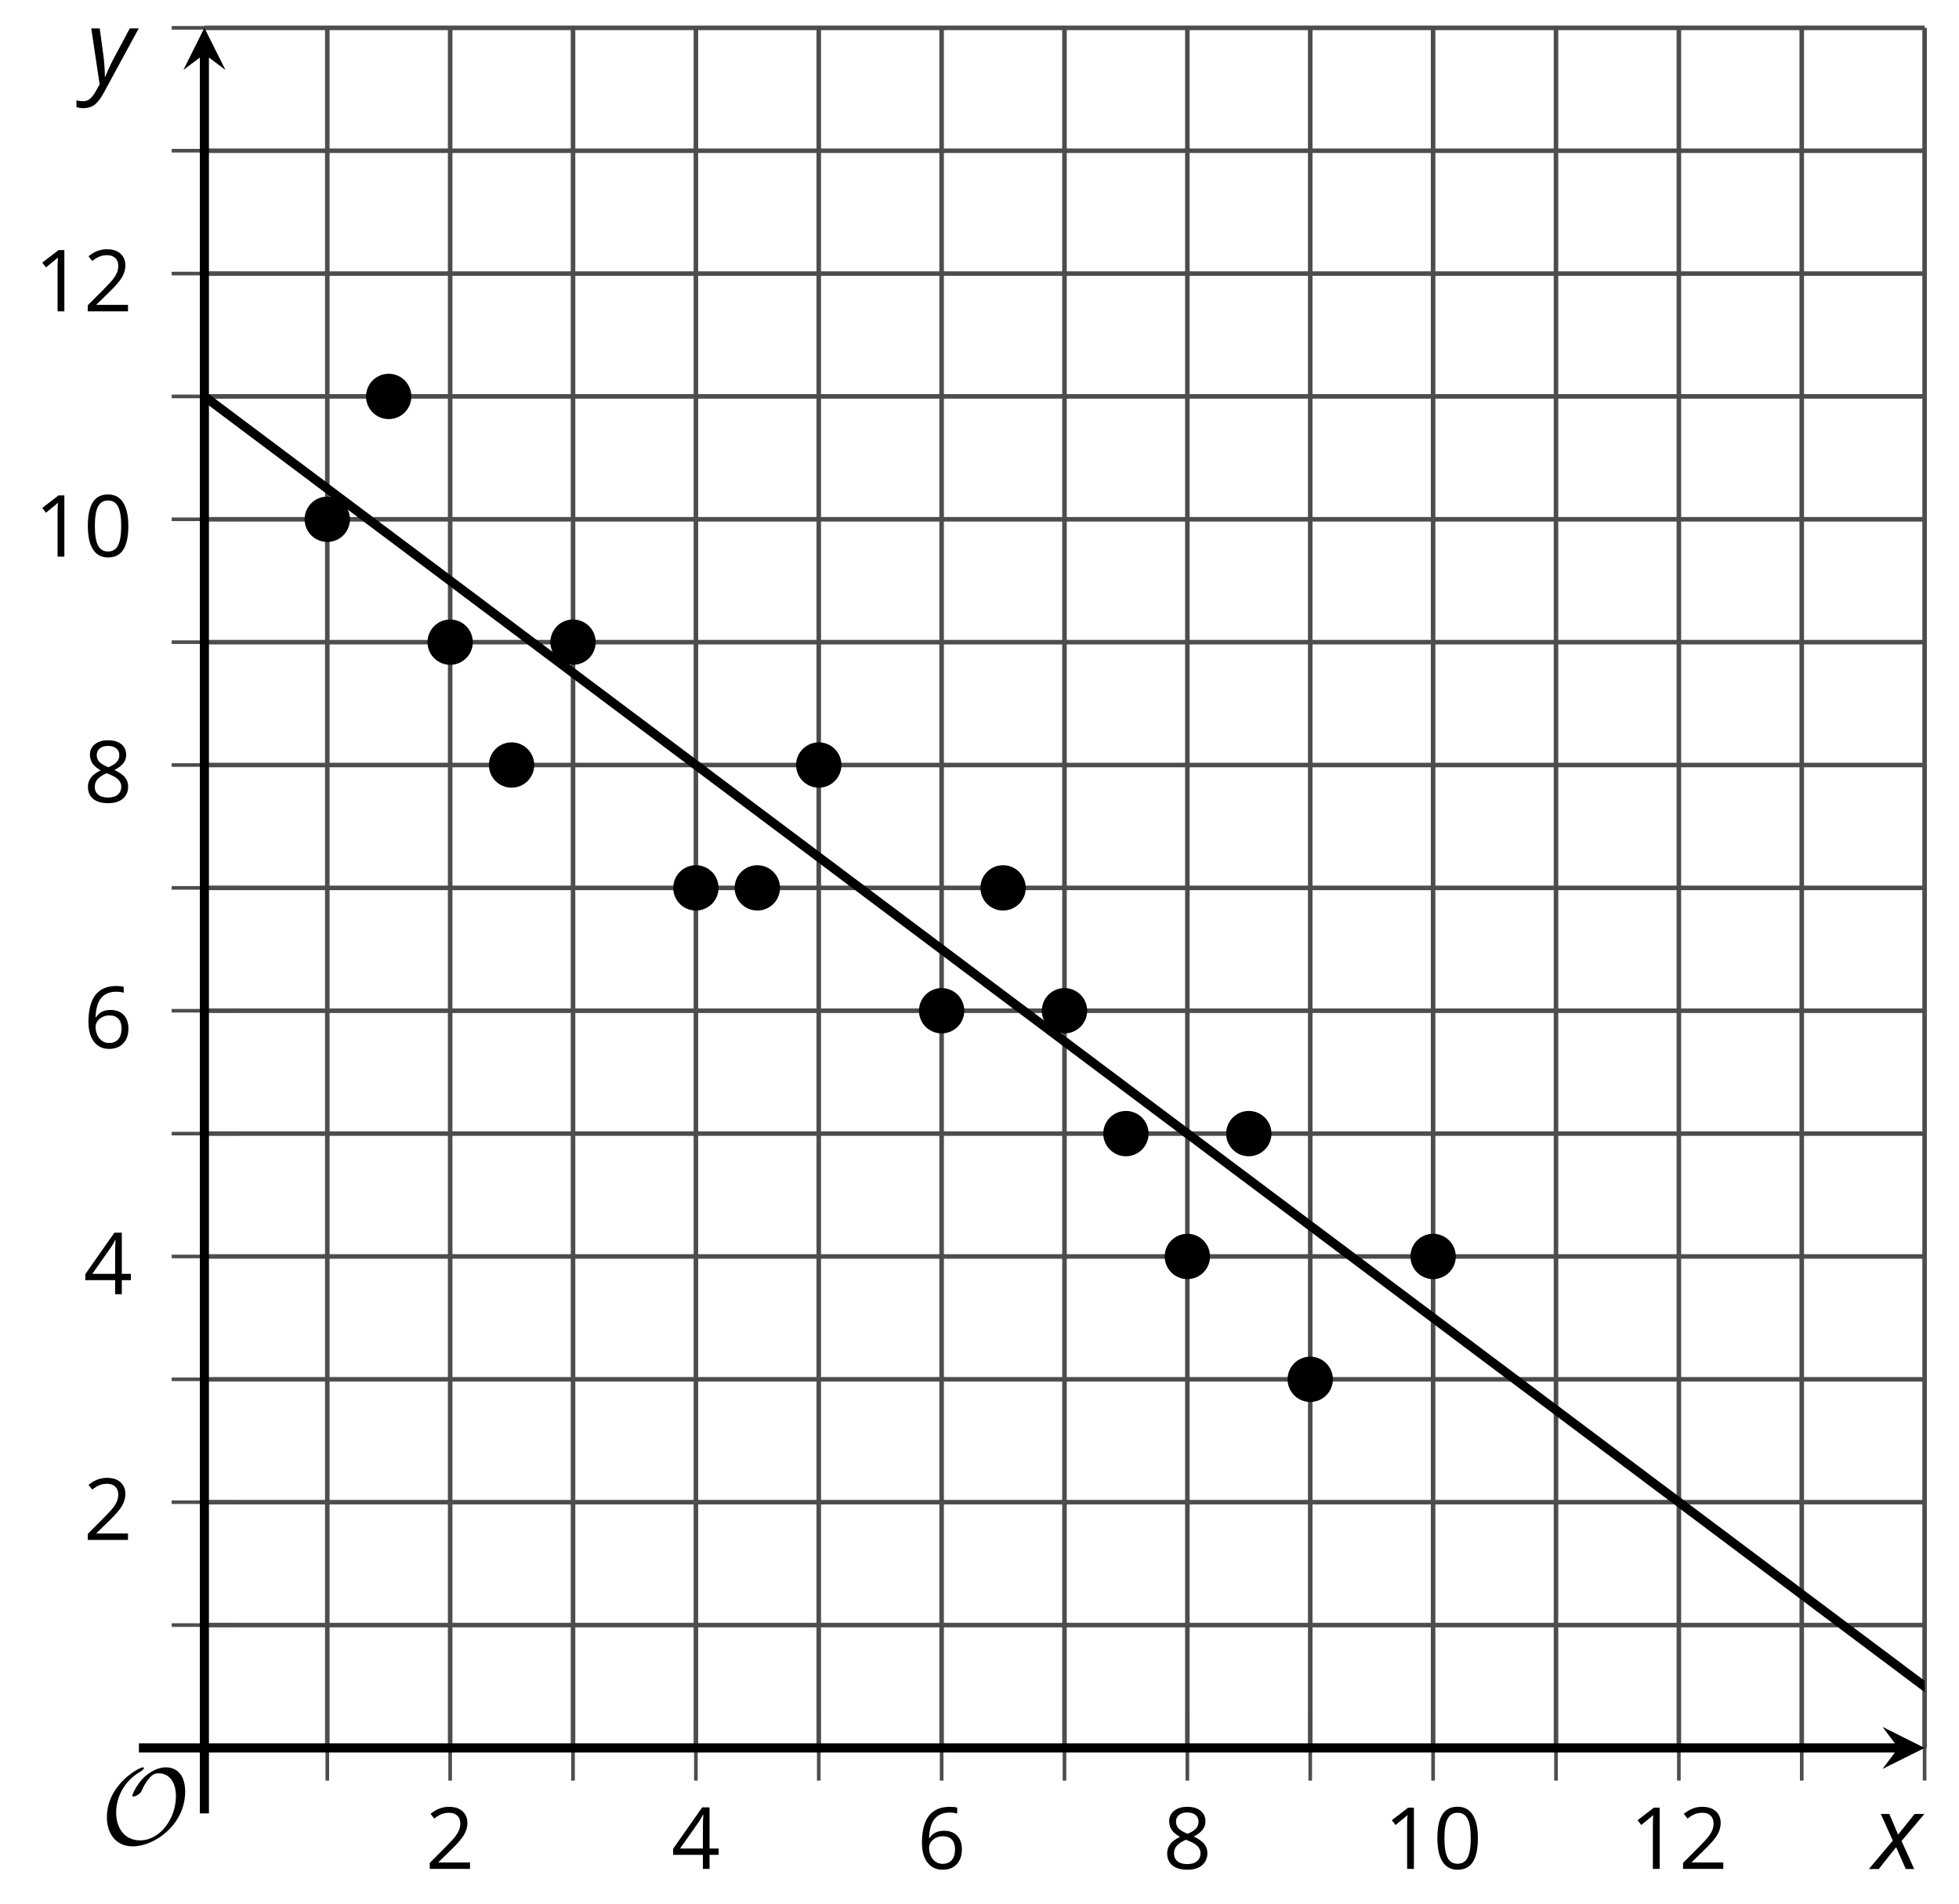 <?xml version='1.0' encoding='UTF-8'?>
<!-- This file was generated by dvisvgm 2.1.3 -->
<svg height='209.414pt' version='1.1' viewBox='-72 -72 215.431 209.414' width='215.431pt' xmlns='http://www.w3.org/2000/svg' xmlns:xlink='http://www.w3.org/1999/xlink'>
<defs>
<clipPath id='clip1'>
<path d='M-49.523 120.234H139.648V-68.938H-49.523Z'/>
</clipPath>
<path d='M4.922 -3.375C4.922 -4.498 4.733 -5.355 4.355 -5.948C3.973 -6.542 3.421 -6.837 2.689 -6.837C1.938 -6.837 1.381 -6.552 1.018 -5.985S0.47 -4.549 0.47 -3.375C0.47 -2.238 0.658 -1.377 1.036 -0.792C1.413 -0.203 1.966 0.092 2.689 0.092C3.444 0.092 4.006 -0.193 4.374 -0.769C4.738 -1.344 4.922 -2.21 4.922 -3.375ZM1.243 -3.375C1.243 -4.355 1.358 -5.064 1.588 -5.506C1.819 -5.953 2.187 -6.174 2.689 -6.174C3.2 -6.174 3.568 -5.948 3.794 -5.497C4.024 -5.051 4.139 -4.342 4.139 -3.375S4.024 -1.699 3.794 -1.243C3.568 -0.792 3.2 -0.566 2.689 -0.566C2.187 -0.566 1.819 -0.792 1.588 -1.234C1.358 -1.685 1.243 -2.394 1.243 -3.375Z' id='g7-16'/>
<path d='M3.292 0V-6.731H2.647L0.866 -5.355L1.271 -4.83C1.92 -5.359 2.288 -5.658 2.366 -5.727S2.518 -5.866 2.583 -5.93C2.56 -5.576 2.546 -5.198 2.546 -4.797V0H3.292Z' id='g7-17'/>
<path d='M4.885 0V-0.709H1.423V-0.746L2.896 -2.187C3.554 -2.827 4.001 -3.352 4.24 -3.771S4.599 -4.609 4.599 -5.037C4.599 -5.585 4.42 -6.018 4.061 -6.344C3.702 -6.667 3.204 -6.828 2.574 -6.828C1.842 -6.828 1.169 -6.57 0.548 -6.054L0.953 -5.534C1.262 -5.778 1.538 -5.944 1.786 -6.036C2.04 -6.128 2.302 -6.174 2.583 -6.174C2.97 -6.174 3.273 -6.068 3.49 -5.856C3.706 -5.649 3.817 -5.364 3.817 -5.005C3.817 -4.751 3.775 -4.512 3.688 -4.291S3.471 -3.844 3.301 -3.61S2.772 -2.988 2.233 -2.44L0.46 -0.658V0H4.885Z' id='g7-18'/>
<path d='M5.203 -1.547V-2.242H4.204V-6.768H3.393L0.198 -2.215V-1.547H3.471V0H4.204V-1.547H5.203ZM3.471 -2.242H0.962L3.066 -5.235C3.195 -5.428 3.333 -5.672 3.481 -5.967H3.518C3.485 -5.414 3.471 -4.917 3.471 -4.48V-2.242Z' id='g7-20'/>
<path d='M0.539 -2.878C0.539 -1.943 0.741 -1.215 1.151 -0.691C1.561 -0.17 2.113 0.092 2.808 0.092C3.458 0.092 3.978 -0.11 4.355 -0.506C4.742 -0.912 4.931 -1.459 4.931 -2.159C4.931 -2.785 4.756 -3.283 4.411 -3.646C4.061 -4.01 3.582 -4.194 2.979 -4.194C2.247 -4.194 1.713 -3.932 1.377 -3.402H1.321C1.358 -4.365 1.565 -5.074 1.948 -5.525C2.33 -5.971 2.878 -6.197 3.6 -6.197C3.904 -6.197 4.176 -6.16 4.411 -6.082V-6.74C4.213 -6.8 3.936 -6.828 3.591 -6.828C2.583 -6.828 1.823 -6.501 1.308 -5.847C0.797 -5.189 0.539 -4.199 0.539 -2.878ZM2.799 -0.557C2.509 -0.557 2.251 -0.635 2.026 -0.797C1.805 -0.958 1.63 -1.174 1.506 -1.446S1.321 -2.012 1.321 -2.33C1.321 -2.546 1.39 -2.753 1.529 -2.951C1.662 -3.149 1.846 -3.306 2.076 -3.421S2.56 -3.591 2.836 -3.591C3.283 -3.591 3.614 -3.462 3.84 -3.209S4.176 -2.606 4.176 -2.159C4.176 -1.639 4.056 -1.243 3.812 -0.967C3.573 -0.695 3.237 -0.557 2.799 -0.557Z' id='g7-22'/>
<path d='M2.689 -6.828C2.086 -6.828 1.602 -6.685 1.243 -6.39C0.879 -6.105 0.7 -5.714 0.7 -5.226C0.7 -4.88 0.792 -4.572 0.976 -4.291C1.16 -4.015 1.464 -3.757 1.888 -3.518C0.948 -3.089 0.479 -2.486 0.479 -1.717C0.479 -1.142 0.672 -0.695 1.059 -0.378C1.446 -0.064 1.998 0.092 2.716 0.092C3.393 0.092 3.927 -0.074 4.319 -0.405C4.71 -0.741 4.903 -1.188 4.903 -1.745C4.903 -2.122 4.788 -2.454 4.558 -2.744C4.328 -3.029 3.941 -3.301 3.393 -3.564C3.844 -3.789 4.171 -4.038 4.378 -4.309S4.687 -4.885 4.687 -5.216C4.687 -5.718 4.507 -6.114 4.148 -6.4S3.301 -6.828 2.689 -6.828ZM1.234 -1.699C1.234 -2.03 1.335 -2.316 1.542 -2.551C1.75 -2.79 2.081 -3.006 2.537 -3.204C3.131 -2.988 3.55 -2.762 3.789 -2.532C4.029 -2.297 4.148 -2.035 4.148 -1.736C4.148 -1.363 4.019 -1.068 3.766 -0.852S3.154 -0.529 2.698 -0.529C2.233 -0.529 1.874 -0.631 1.621 -0.838C1.363 -1.045 1.234 -1.331 1.234 -1.699ZM2.68 -6.206C3.071 -6.206 3.375 -6.114 3.6 -5.93C3.821 -5.75 3.932 -5.502 3.932 -5.193C3.932 -4.913 3.84 -4.664 3.656 -4.452C3.476 -4.24 3.163 -4.042 2.726 -3.858C2.238 -4.061 1.901 -4.263 1.722 -4.466S1.45 -4.913 1.45 -5.193C1.45 -5.502 1.561 -5.746 1.777 -5.93S2.297 -6.206 2.68 -6.206Z' id='g7-24'/>
<path d='M2.58 -2.398L3.641 0H4.569L3.177 -3.077L5.691 -6.055H4.619L2.796 -3.779L1.834 -6.055H0.895L2.215 -3.122L-0.409 0H0.669L2.58 -2.398Z' id='g4-88'/>
<path d='M0.541 -6.055L1.459 0.099L1.039 0.851C0.834 1.215 0.624 1.492 0.409 1.68C0.199 1.862 -0.061 1.956 -0.365 1.956C-0.613 1.956 -0.856 1.923 -1.088 1.856V2.602C-0.84 2.68 -0.58 2.718 -0.315 2.718C0.155 2.718 0.558 2.597 0.895 2.348S1.569 1.663 1.912 1.028L5.757 -6.055H4.774L2.978 -2.691C2.884 -2.53 2.746 -2.243 2.553 -1.829S2.199 -1.044 2.072 -0.724H2.039C2.039 -1.028 2.022 -1.425 1.989 -1.923C1.95 -2.414 1.917 -2.79 1.878 -3.044L1.47 -6.055H0.541Z' id='g4-89'/>
<path d='M9.289 -5.762C9.289 -7.281 8.62 -8.428 7.161 -8.428C5.918 -8.428 4.866 -7.424 4.782 -7.352C3.826 -6.408 3.467 -5.332 3.467 -5.308C3.467 -5.236 3.527 -5.224 3.587 -5.224C3.814 -5.224 4.005 -5.344 4.184 -5.475C4.399 -5.631 4.411 -5.667 4.543 -5.942C4.651 -6.181 4.926 -6.767 5.368 -7.269C5.655 -7.592 5.894 -7.771 6.372 -7.771C7.532 -7.771 8.273 -6.814 8.273 -5.248C8.273 -2.809 6.539 -0.395 4.328 -0.395C2.63 -0.395 1.698 -1.745 1.698 -3.455C1.698 -5.081 2.534 -6.874 4.28 -7.902C4.399 -7.974 4.758 -8.189 4.758 -8.345C4.758 -8.428 4.663 -8.428 4.639 -8.428C4.22 -8.428 0.681 -6.528 0.681 -2.941C0.681 -1.267 1.554 0.263 3.539 0.263C5.87 0.263 9.289 -2.08 9.289 -5.762Z' id='g5-79'/>
</defs>
<g id='page1'>
<path d='M-36.008 120.234V-68.938M-8.984 120.234V-68.938M18.039 120.234V-68.938M45.062 120.234V-68.938M72.086 120.234V-68.938M99.113 120.234V-68.938M126.137 120.234V-68.938' fill='none' stroke='#4d4d4d' stroke-linejoin='bevel' stroke-miterlimit='10.037' stroke-width='0.5'/>
<path d='M-22.496 120.234V-68.938M4.527 120.234V-68.938M31.551 120.234V-68.938M58.574 120.234V-68.938M85.598 120.234V-68.938M112.625 120.234V-68.938M139.648 120.234V-68.938' fill='none' stroke='#4d4d4d' stroke-linejoin='bevel' stroke-miterlimit='10.037' stroke-width='0.5'/>
<path d='M-49.523 106.722H139.648M-49.523 79.695H139.648M-49.523 52.672H139.648M-49.523 25.648H139.648M-49.523 -1.375H139.648M-49.523 -28.403H139.648M-49.523 -55.426H139.648' fill='none' stroke='#4d4d4d' stroke-linejoin='bevel' stroke-miterlimit='10.037' stroke-width='0.5'/>
<path d='M-49.523 93.207H139.648M-49.523 66.183H139.648M-49.523 39.16H139.648M-49.523 12.136H139.648M-49.523 -14.887H139.648M-49.523 -41.914H139.648M-49.523 -68.938H139.648' fill='none' stroke='#4d4d4d' stroke-linejoin='bevel' stroke-miterlimit='10.037' stroke-width='0.5'/>
<path d='M-36.008 123.832V116.632M-8.984 123.832V116.632M18.039 123.832V116.632M45.062 123.832V116.632M72.086 123.832V116.632M99.113 123.832V116.632M126.137 123.832V116.632' fill='none' stroke='#4d4d4d' stroke-linejoin='bevel' stroke-miterlimit='10.037' stroke-width='0.4'/>
<path d='M-22.496 123.832V116.632M4.527 123.832V116.632M31.551 123.832V116.632M58.574 123.832V116.632M85.598 123.832V116.632M112.625 123.832V116.632M139.648 123.832V116.632' fill='none' stroke='#4d4d4d' stroke-linejoin='bevel' stroke-miterlimit='10.037' stroke-width='0.4'/>
<path d='M-53.121 106.722H-45.922M-53.121 79.695H-45.922M-53.121 52.672H-45.922M-53.121 25.648H-45.922M-53.121 -1.375H-45.922M-53.121 -28.403H-45.922M-53.121 -55.426H-45.922' fill='none' stroke='#4d4d4d' stroke-linejoin='bevel' stroke-miterlimit='10.037' stroke-width='0.4'/>
<path d='M-53.121 93.207H-45.922M-53.121 66.183H-45.922M-53.121 39.16H-45.922M-53.121 12.136H-45.922M-53.121 -14.887H-45.922M-53.121 -41.914H-45.922M-53.121 -68.938H-45.922' fill='none' stroke='#4d4d4d' stroke-linejoin='bevel' stroke-miterlimit='10.037' stroke-width='0.4'/>
<path d='M-49.523 120.234H136.758' fill='none' stroke='#000000' stroke-linejoin='bevel' stroke-miterlimit='10.037' stroke-width='1'/>
<path d='M139.649 120.235L135.024 117.922L136.758 120.235L135.024 122.543'/>
<path d='M-49.523 120.234V-66.047' fill='none' stroke='#000000' stroke-linejoin='bevel' stroke-miterlimit='10.037' stroke-width='1'/>
<path d='M-49.523 -68.938L-51.832 -64.312L-49.523 -66.047L-47.211 -64.312'/>
<g transform='matrix(1 0 0 1 28.868 27.112)'>
<use x='-54.067' xlink:href='#g7-18' y='106.427'/>
</g>
<g transform='matrix(1 0 0 1 55.892 27.112)'>
<use x='-54.067' xlink:href='#g7-20' y='106.427'/>
</g>
<g transform='matrix(1 0 0 1 82.916 27.112)'>
<use x='-54.067' xlink:href='#g7-22' y='106.427'/>
</g>
<g transform='matrix(1 0 0 1 109.941 27.112)'>
<use x='-54.067' xlink:href='#g7-24' y='106.427'/>
</g>
<g transform='matrix(1 0 0 1 134.263 27.112)'>
<use x='-54.067' xlink:href='#g7-17' y='106.427'/>
<use x='-48.663' xlink:href='#g7-16' y='106.427'/>
</g>
<g transform='matrix(1 0 0 1 161.287 27.112)'>
<use x='-54.067' xlink:href='#g7-17' y='106.427'/>
<use x='-48.663' xlink:href='#g7-18' y='106.427'/>
</g>
<g transform='matrix(1 0 0 1 -8.743 -9.068)'>
<use x='-54.067' xlink:href='#g7-18' y='106.427'/>
</g>
<g transform='matrix(1 0 0 1 -8.743 -36.092)'>
<use x='-54.067' xlink:href='#g7-20' y='106.427'/>
</g>
<g transform='matrix(1 0 0 1 -8.743 -63.161)'>
<use x='-54.067' xlink:href='#g7-22' y='106.427'/>
</g>
<g transform='matrix(1 0 0 1 -8.743 -90.186)'>
<use x='-54.067' xlink:href='#g7-24' y='106.427'/>
</g>
<g transform='matrix(1 0 0 1 -14.147 -117.21)'>
<use x='-54.067' xlink:href='#g7-17' y='106.427'/>
<use x='-48.663' xlink:href='#g7-16' y='106.427'/>
</g>
<g transform='matrix(1 0 0 1 -14.147 -144.189)'>
<use x='-54.067' xlink:href='#g7-17' y='106.427'/>
<use x='-48.663' xlink:href='#g7-18' y='106.427'/>
</g>
<path clip-path='url(#clip1)' d='M-76.547 -48.668L-75.391 -47.805L-74.238 -46.938L-73.082 -46.071L-71.93 -45.207L-70.773 -44.34L-69.621 -43.473L-68.465 -42.61L-67.312 -41.743L-66.156 -40.879L-65.004 -40.012L-63.848 -39.145L-62.695 -38.282L-61.539 -37.414L-60.387 -36.547L-59.23 -35.684L-58.078 -34.817L-56.922 -33.954L-55.77 -33.086L-54.613 -32.219L-53.461 -31.356L-52.305 -30.489L-51.152 -29.621L-49.996 -28.758L-48.844 -27.891L-47.688 -27.028L-46.535 -26.161L-45.379 -25.293L-44.227 -24.43L-43.07 -23.563L-41.918 -22.7L-40.762 -21.832L-39.609 -20.965L-38.453 -20.102L-37.301 -19.235L-36.145 -18.368L-34.992 -17.504L-33.836 -16.637L-32.684 -15.774L-31.527 -14.907L-30.375 -14.039L-29.219 -13.176L-28.066 -12.309L-26.91 -11.442L-25.758 -10.579L-24.602 -9.711L-23.449 -8.848L-22.293 -7.981L-21.141 -7.114L-19.984 -6.25L-18.832 -5.383L-17.676 -4.516L-16.523 -3.653L-15.367 -2.786L-14.215 -1.922L-13.059 -1.055L-11.906 -0.188L-10.75 0.675L-9.598 1.543L-8.441 2.41L-7.289 3.273L-6.133 4.14L-4.98 5.004L-3.824 5.871L-2.672 6.738L-1.516 7.601L-0.363 8.468L0.793 9.336L1.945 10.199L3.102 11.066L4.254 11.929L5.41 12.796L6.562 13.664L7.719 14.527L8.871 15.394L10.027 16.261L11.18 17.125L12.336 17.992L13.488 18.855L14.645 19.722L15.797 20.589L16.953 21.453L18.105 22.32L19.262 23.183L20.414 24.05L21.566 24.918L22.723 25.781L23.875 26.648L25.031 27.515L26.184 28.378L27.34 29.246L28.492 30.109L29.648 30.976L30.801 31.843L31.957 32.707L33.109 33.574L34.266 34.441L35.418 35.304L36.574 36.172L37.726 37.035L38.883 37.902L40.035 38.769L41.191 39.632L42.344 40.5L43.5 41.367L44.652 42.23L45.809 43.097L46.961 43.961L48.117 44.828L49.269 45.695L50.426 46.558L51.578 47.425L52.734 48.293L53.887 49.156L55.043 50.023L56.195 50.886L57.351 51.754L58.504 52.621L59.66 53.484L60.812 54.351L61.969 55.218L63.121 56.082L64.277 56.949L65.43 57.812L66.586 58.679L67.738 59.547L68.894 60.41L70.047 61.277L71.203 62.144L72.355 63.007L73.512 63.875L74.664 64.738L75.82 65.605L76.973 66.472L78.129 67.336L79.281 68.203L80.437 69.07L81.59 69.933L82.746 70.8L83.898 71.664L85.055 72.531L86.207 73.398L87.363 74.261L88.516 75.129L89.672 75.992L90.824 76.859L91.98 77.726L93.133 78.59L94.289 79.457L95.441 80.324L96.598 81.187L97.75 82.054L98.906 82.918L100.059 83.785L101.215 84.652L102.367 85.515L103.523 86.382L104.676 87.25L105.832 88.113L106.984 88.98L108.141 89.843L109.293 90.711L110.449 91.578L111.601 92.441L112.758 93.308L113.91 94.175L115.066 95.039L116.219 95.906L117.375 96.769L118.527 97.636L119.684 98.504L120.836 99.367L121.992 100.234L123.144 101.101L124.301 101.965L125.453 102.832L126.609 103.695L127.762 104.562L128.918 105.429L130.07 106.293L131.226 107.16L132.379 108.027L133.535 108.89L134.687 109.757L135.844 110.621L136.996 111.488L138.152 112.355L139.305 113.218L140.461 114.086L141.613 114.953L142.769 115.816L143.922 116.683L145.078 117.546L146.23 118.414L147.387 119.281L148.539 120.144L149.695 121.011L150.848 121.879L152.004 122.742L153.156 123.609' fill='none' stroke='#000000' stroke-linejoin='bevel' stroke-miterlimit='10.037' stroke-width='1'/>
<path d='M-34.016 -14.887C-34.016 -15.989 -34.91 -16.883 -36.008 -16.883C-37.109 -16.883 -38.004 -15.989 -38.004 -14.887C-38.004 -13.789 -37.109 -12.895 -36.008 -12.895C-34.91 -12.895 -34.016 -13.789 -34.016 -14.887Z'/>
<path d='M-34.016 -14.887C-34.016 -15.989 -34.91 -16.883 -36.008 -16.883C-37.109 -16.883 -38.004 -15.989 -38.004 -14.887C-38.004 -13.789 -37.109 -12.895 -36.008 -12.895C-34.91 -12.895 -34.016 -13.789 -34.016 -14.887Z' fill='none' stroke='#000000' stroke-linejoin='bevel' stroke-miterlimit='10.037' stroke-width='1'/>
<path d='M-27.262 -28.403C-27.262 -29.5 -28.152 -30.395 -29.254 -30.395C-30.355 -30.395 -31.246 -29.5 -31.246 -28.403C-31.246 -27.301 -30.355 -26.407 -29.254 -26.407C-28.152 -26.407 -27.262 -27.301 -27.262 -28.403Z'/>
<path d='M-27.262 -28.403C-27.262 -29.5 -28.152 -30.395 -29.254 -30.395C-30.355 -30.395 -31.246 -29.5 -31.246 -28.403C-31.246 -27.301 -30.355 -26.407 -29.254 -26.407C-28.152 -26.407 -27.262 -27.301 -27.262 -28.403Z' fill='none' stroke='#000000' stroke-linejoin='bevel' stroke-miterlimit='10.037' stroke-width='1'/>
<path d='M-20.504 -1.375C-20.504 -2.477 -21.398 -3.368 -22.496 -3.368C-23.598 -3.368 -24.488 -2.477 -24.488 -1.375C-24.488 -0.278 -23.598 0.617 -22.496 0.617C-21.398 0.617 -20.504 -0.278 -20.504 -1.375Z'/>
<path d='M-20.504 -1.375C-20.504 -2.477 -21.398 -3.368 -22.496 -3.368C-23.598 -3.368 -24.488 -2.477 -24.488 -1.375C-24.488 -0.278 -23.598 0.617 -22.496 0.617C-21.398 0.617 -20.504 -0.278 -20.504 -1.375Z' fill='none' stroke='#000000' stroke-linejoin='bevel' stroke-miterlimit='10.037' stroke-width='1'/>
<path d='M-13.75 12.136C-13.75 11.035 -14.641 10.144 -15.742 10.144C-16.844 10.144 -17.734 11.035 -17.734 12.136C-17.734 13.234 -16.844 14.129 -15.742 14.129C-14.641 14.129 -13.75 13.234 -13.75 12.136Z'/>
<path d='M-13.75 12.136C-13.75 11.035 -14.641 10.144 -15.742 10.144C-16.844 10.144 -17.734 11.035 -17.734 12.136C-17.734 13.234 -16.844 14.129 -15.742 14.129C-14.641 14.129 -13.75 13.234 -13.75 12.136Z' fill='none' stroke='#000000' stroke-linejoin='bevel' stroke-miterlimit='10.037' stroke-width='1'/>
<path d='M-6.992 -1.375C-6.992 -2.477 -7.887 -3.368 -8.984 -3.368C-10.086 -3.368 -10.976 -2.477 -10.976 -1.375C-10.976 -0.278 -10.086 0.617 -8.984 0.617C-7.887 0.617 -6.992 -0.278 -6.992 -1.375Z'/>
<path d='M-6.992 -1.375C-6.992 -2.477 -7.887 -3.368 -8.984 -3.368C-10.086 -3.368 -10.976 -2.477 -10.976 -1.375C-10.976 -0.278 -10.086 0.617 -8.984 0.617C-7.887 0.617 -6.992 -0.278 -6.992 -1.375Z' fill='none' stroke='#000000' stroke-linejoin='bevel' stroke-miterlimit='10.037' stroke-width='1'/>
<path d='M6.52 25.648C6.52 24.547 5.629 23.656 4.527 23.656C3.426 23.656 2.535 24.547 2.535 25.648C2.535 26.75 3.426 27.64 4.527 27.64C5.629 27.64 6.52 26.75 6.52 25.648Z'/>
<path d='M6.52 25.648C6.52 24.547 5.629 23.656 4.527 23.656C3.426 23.656 2.535 24.547 2.535 25.648C2.535 26.75 3.426 27.64 4.527 27.64C5.629 27.64 6.52 26.75 6.52 25.648Z' fill='none' stroke='#000000' stroke-linejoin='bevel' stroke-miterlimit='10.037' stroke-width='1'/>
<path d='M13.277 25.648C13.277 24.547 12.383 23.656 11.281 23.656C10.184 23.656 9.289 24.547 9.289 25.648C9.289 26.75 10.184 27.64 11.281 27.64C12.383 27.64 13.277 26.75 13.277 25.648Z'/>
<path d='M13.277 25.648C13.277 24.547 12.383 23.656 11.281 23.656C10.184 23.656 9.289 24.547 9.289 25.648C9.289 26.75 10.184 27.64 11.281 27.64C12.383 27.64 13.277 26.75 13.277 25.648Z' fill='none' stroke='#000000' stroke-linejoin='bevel' stroke-miterlimit='10.037' stroke-width='1'/>
<path d='M20.031 12.136C20.031 11.035 19.141 10.144 18.039 10.144C16.938 10.144 16.047 11.035 16.047 12.136C16.047 13.234 16.938 14.129 18.039 14.129C19.141 14.129 20.031 13.234 20.031 12.136Z'/>
<path d='M20.031 12.136C20.031 11.035 19.141 10.144 18.039 10.144C16.938 10.144 16.047 11.035 16.047 12.136C16.047 13.234 16.938 14.129 18.039 14.129C19.141 14.129 20.031 13.234 20.031 12.136Z' fill='none' stroke='#000000' stroke-linejoin='bevel' stroke-miterlimit='10.037' stroke-width='1'/>
<path d='M33.543 39.16C33.543 38.058 32.652 37.168 31.551 37.168C30.449 37.168 29.559 38.058 29.559 39.16C29.559 40.261 30.449 41.152 31.551 41.152C32.652 41.152 33.543 40.261 33.543 39.16Z'/>
<path d='M33.543 39.16C33.543 38.058 32.652 37.168 31.551 37.168C30.449 37.168 29.559 38.058 29.559 39.16C29.559 40.261 30.449 41.152 31.551 41.152C32.652 41.152 33.543 40.261 33.543 39.16Z' fill='none' stroke='#000000' stroke-linejoin='bevel' stroke-miterlimit='10.037' stroke-width='1'/>
<path d='M40.301 25.648C40.301 24.547 39.406 23.656 38.309 23.656C37.207 23.656 36.316 24.547 36.316 25.648C36.316 26.75 37.207 27.64 38.309 27.64C39.406 27.64 40.301 26.75 40.301 25.648Z'/>
<path d='M40.301 25.648C40.301 24.547 39.406 23.656 38.309 23.656C37.207 23.656 36.316 24.547 36.316 25.648C36.316 26.75 37.207 27.64 38.309 27.64C39.406 27.64 40.301 26.75 40.301 25.648Z' fill='none' stroke='#000000' stroke-linejoin='bevel' stroke-miterlimit='10.037' stroke-width='1'/>
<path d='M47.055 39.16C47.055 38.058 46.164 37.168 45.062 37.168C43.961 37.168 43.07 38.058 43.07 39.16C43.07 40.261 43.961 41.152 45.062 41.152C46.164 41.152 47.055 40.261 47.055 39.16Z'/>
<path d='M47.055 39.16C47.055 38.058 46.164 37.168 45.062 37.168C43.961 37.168 43.07 38.058 43.07 39.16C43.07 40.261 43.961 41.152 45.062 41.152C46.164 41.152 47.055 40.261 47.055 39.16Z' fill='none' stroke='#000000' stroke-linejoin='bevel' stroke-miterlimit='10.037' stroke-width='1'/>
<path d='M53.812 52.672C53.812 51.57 52.918 50.679 51.82 50.679C50.719 50.679 49.828 51.57 49.828 52.672C49.828 53.773 50.719 54.664 51.82 54.664C52.918 54.664 53.812 53.773 53.812 52.672Z'/>
<path d='M53.812 52.672C53.812 51.57 52.918 50.679 51.82 50.679C50.719 50.679 49.828 51.57 49.828 52.672C49.828 53.773 50.719 54.664 51.82 54.664C52.918 54.664 53.812 53.773 53.812 52.672Z' fill='none' stroke='#000000' stroke-linejoin='bevel' stroke-miterlimit='10.037' stroke-width='1'/>
<path d='M60.566 66.183C60.566 65.082 59.676 64.191 58.574 64.191C57.476 64.191 56.582 65.082 56.582 66.183C56.582 67.285 57.476 68.175 58.574 68.175C59.676 68.175 60.566 67.285 60.566 66.183Z'/>
<path d='M60.566 66.183C60.566 65.082 59.676 64.191 58.574 64.191C57.476 64.191 56.582 65.082 56.582 66.183C56.582 67.285 57.476 68.175 58.574 68.175C59.676 68.175 60.566 67.285 60.566 66.183Z' fill='none' stroke='#000000' stroke-linejoin='bevel' stroke-miterlimit='10.037' stroke-width='1'/>
<path d='M67.324 52.672C67.324 51.57 66.434 50.679 65.332 50.679C64.23 50.679 63.34 51.57 63.34 52.672C63.34 53.773 64.23 54.664 65.332 54.664C66.434 54.664 67.324 53.773 67.324 52.672Z'/>
<path d='M67.324 52.672C67.324 51.57 66.434 50.679 65.332 50.679C64.23 50.679 63.34 51.57 63.34 52.672C63.34 53.773 64.23 54.664 65.332 54.664C66.434 54.664 67.324 53.773 67.324 52.672Z' fill='none' stroke='#000000' stroke-linejoin='bevel' stroke-miterlimit='10.037' stroke-width='1'/>
<path d='M74.078 79.695C74.078 78.597 73.187 77.703 72.086 77.703C70.988 77.703 70.094 78.597 70.094 79.695C70.094 80.796 70.988 81.687 72.086 81.687C73.187 81.687 74.078 80.796 74.078 79.695Z'/>
<path d='M74.078 79.695C74.078 78.597 73.187 77.703 72.086 77.703C70.988 77.703 70.094 78.597 70.094 79.695C70.094 80.796 70.988 81.687 72.086 81.687C73.187 81.687 74.078 80.796 74.078 79.695Z' fill='none' stroke='#000000' stroke-linejoin='bevel' stroke-miterlimit='10.037' stroke-width='1'/>
<path d='M87.594 66.183C87.594 65.082 86.699 64.191 85.598 64.191C84.5 64.191 83.605 65.082 83.605 66.183C83.605 67.285 84.5 68.175 85.598 68.175C86.699 68.175 87.594 67.285 87.594 66.183Z'/>
<path d='M87.594 66.183C87.594 65.082 86.699 64.191 85.598 64.191C84.5 64.191 83.605 65.082 83.605 66.183C83.605 67.285 84.5 68.175 85.598 68.175C86.699 68.175 87.594 67.285 87.594 66.183Z' fill='none' stroke='#000000' stroke-linejoin='bevel' stroke-miterlimit='10.037' stroke-width='1'/>
<g transform='matrix(1 0 0 1 -6.859 24.37)'>
<use x='-54.067' xlink:href='#g5-79' y='106.427'/>
</g>
<path d='M-49.523 127.433V120.234' fill='none' stroke='#000000' stroke-linejoin='bevel' stroke-miterlimit='10.037' stroke-width='1'/>
<path d='M-56.723 120.234H-49.523' fill='none' stroke='#000000' stroke-linejoin='bevel' stroke-miterlimit='10.037' stroke-width='1'/>
<g transform='matrix(1 0 0 1 188.002 27.122)'>
<use x='-54.067' xlink:href='#g4-88' y='106.427'/>
</g>
<g transform='matrix(1 0 0 1 -8.436 -169.248)'>
<use x='-54.067' xlink:href='#g4-89' y='106.427'/>
</g>
</g>
</svg>